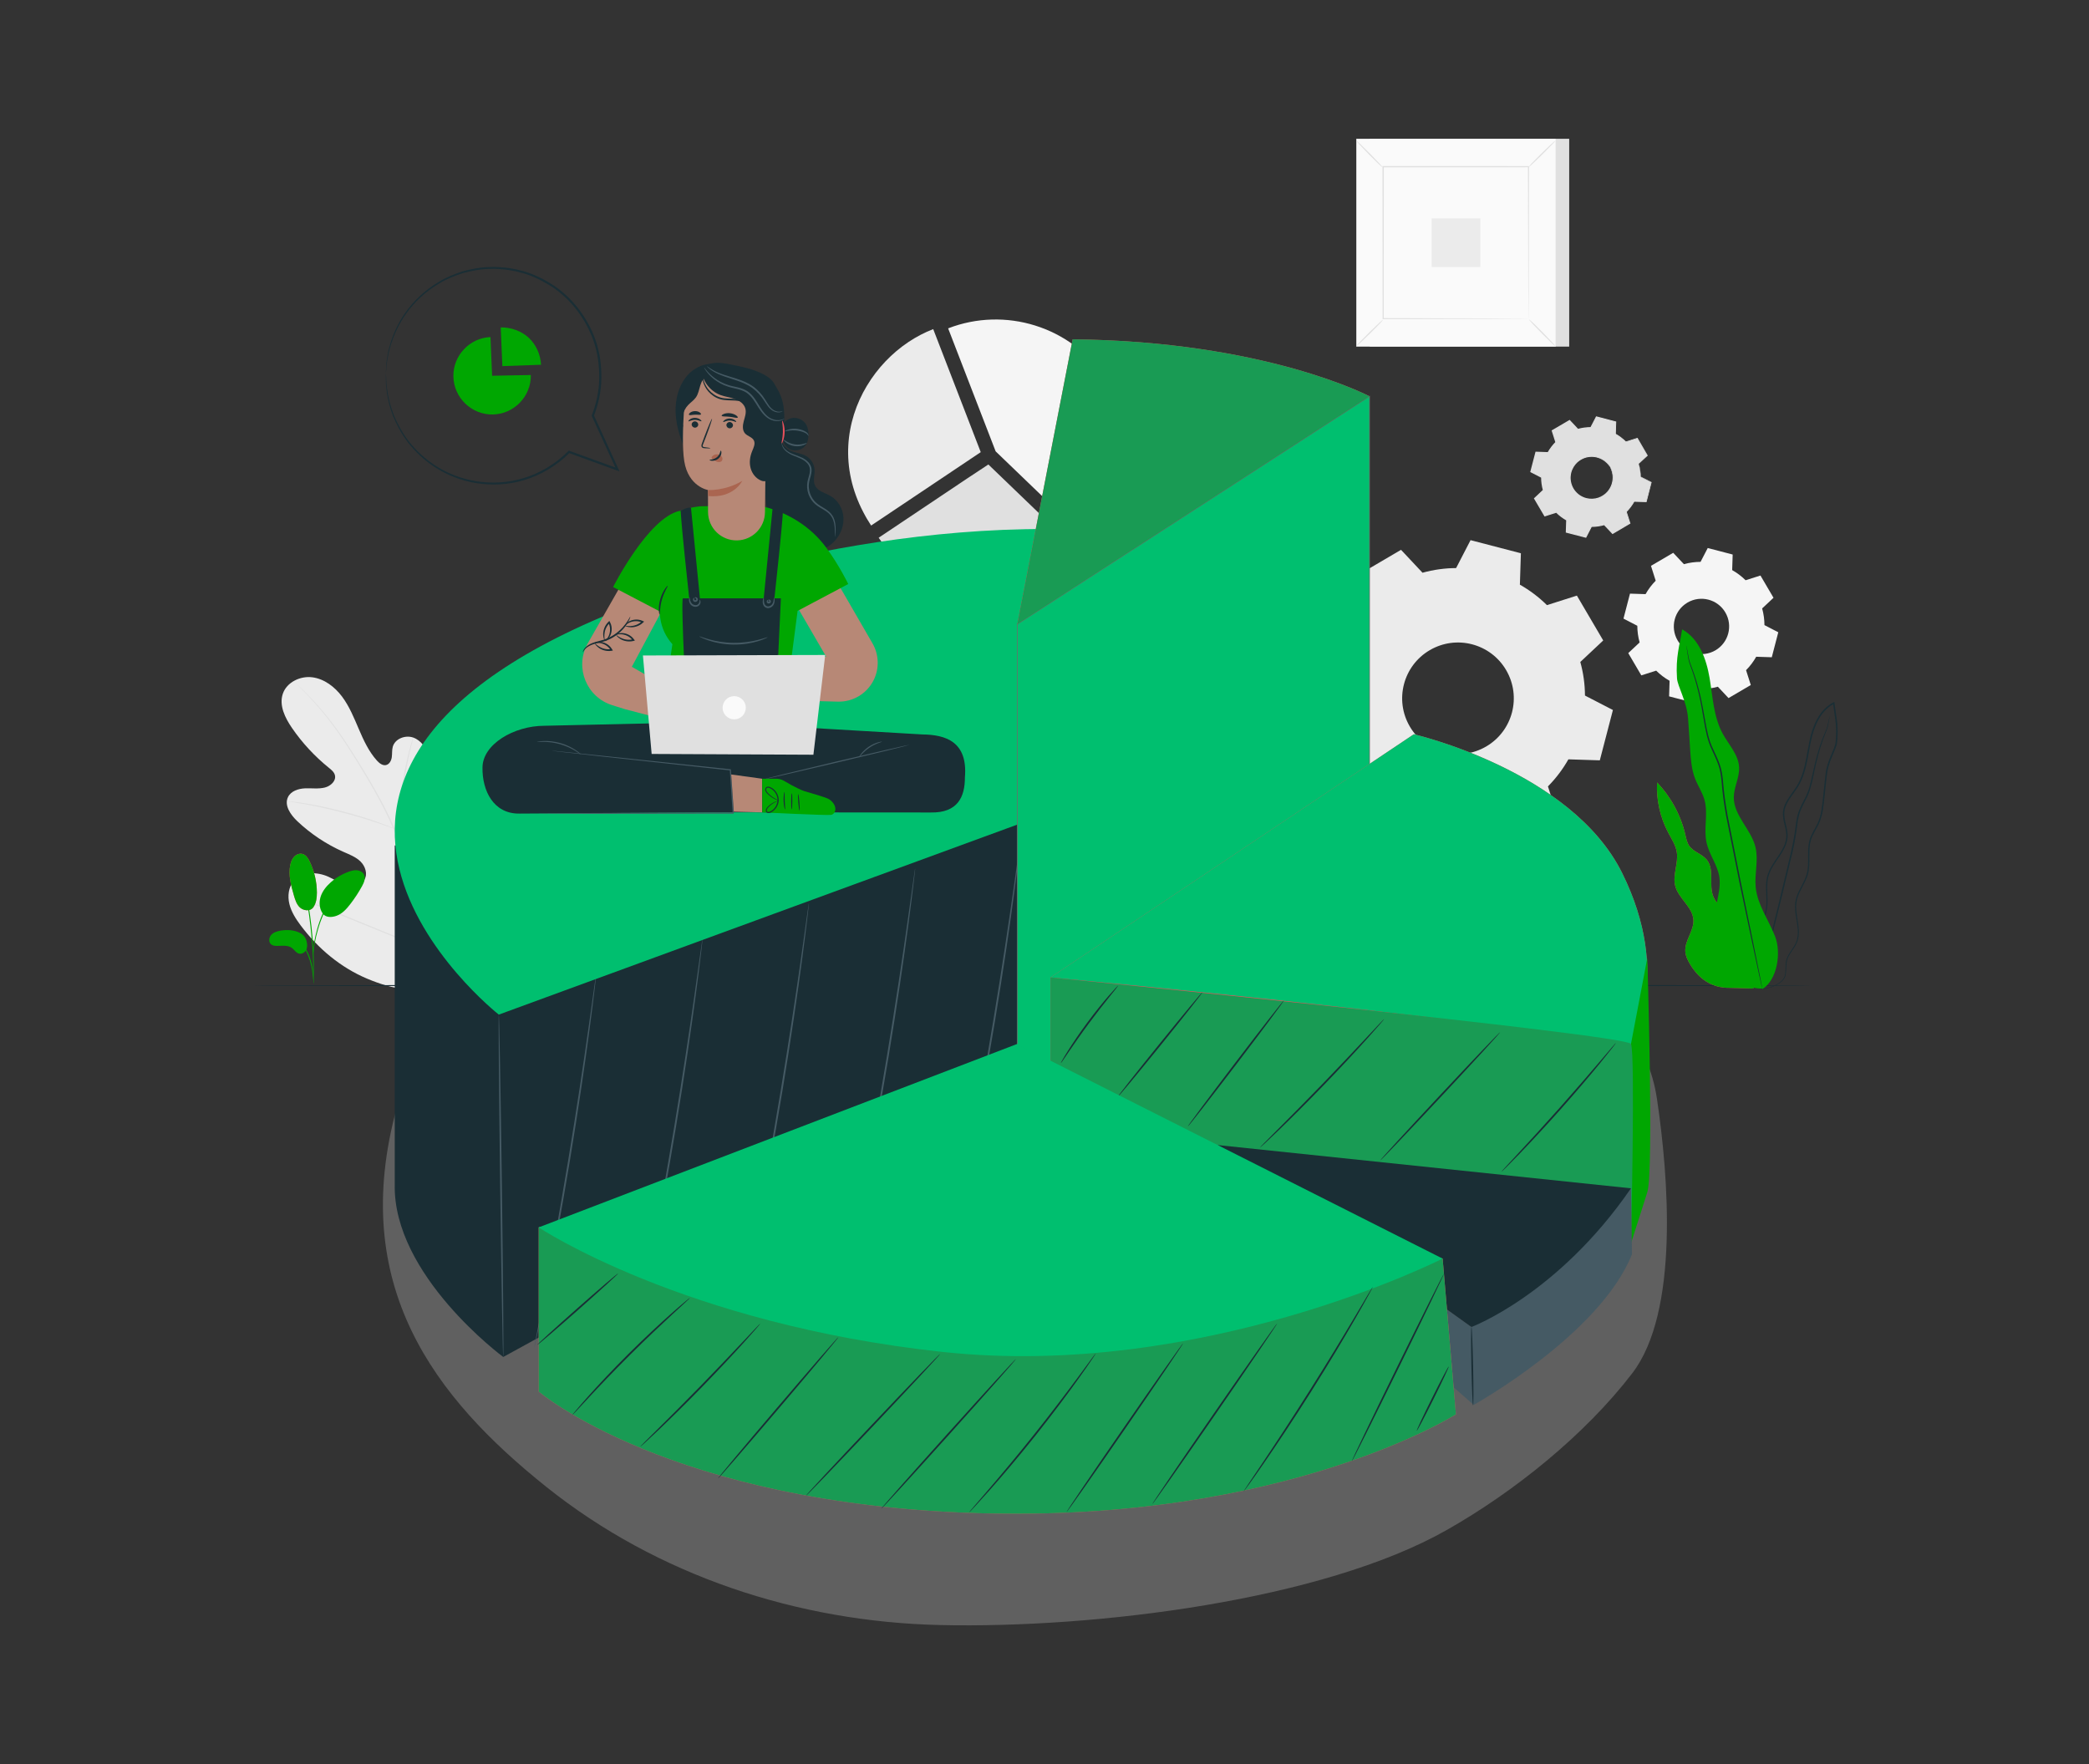 <?xml version="1.0" encoding="UTF-8"?>
<svg id="Layer_1" data-name="Layer 1" xmlns="http://www.w3.org/2000/svg" viewBox="0 0 752 635">
  <rect x="0" y="0" width="752" height="635" fill="#333333" stroke="none"/>
  <defs>
    <style>
      .cls-1 {
        fill: #e8505b;
      }

      .cls-2, .cls-3 {
        fill: #00bf6f;
      }

      .cls-4 {
        fill: #fafafa;
      }

      .cls-5 {
        fill: #aa6550;
      }

      .cls-6 {
        fill: #606060;
      }

      .cls-7 {
        fill: #e0e0e0;
      }

      .cls-8 {
        fill: #455a64;
      }

      .cls-9 {
        fill: #b78876;
      }

      .cls-10 {
        fill: #1a2e35;
      }

      .cls-11 {
        fill: #00a701;
      }

      .cls-12 {
        fill: #199b54;
      }

      .cls-13, .cls-14 {
        fill: #ebebeb;
      }

      .cls-13, .cls-15 {
        fill-rule: evenodd;
      }

      .cls-3 {
        stroke: #66706a;
        stroke-miterlimit: 10;
        stroke-width: .25px;
      }

      .cls-15, .cls-16 {
        fill: #f5f5f5;
      }
    </style>
  </defs>
  <g>
    <g>
      <path class="cls-7" d="M348.25,172.18l-31.95,21.39c6.29,9.41,16.39,16.58,27.79,19.66,13.44,3.62,28.68,1.56,41.65-9.18,1.42-1.17,2.81-2.44,4.17-3.83.03-.03.07-.06.1-.1h0s-34.22-32.92-34.22-32.92l-7.54,4.98Z"/>
      <path class="cls-14" d="M312.07,138.86c-7.72,12.85-9.73,29.46-1.24,45.62.23.43.46.86.7,1.3.15.27.3.55.46.82.46.79.95,1.58,1.47,2.37.02.04.04.07.07.11,0,0,0,0,0,0,.02.03.04.07.06.1h0s0,0,0,0l31.95-21.39,7.51-5.03-17.09-44.24-.02-.05h0c-3.1,1.2-6.08,2.76-8.89,4.63-5.99,4-11.17,9.42-14.97,15.76Z"/>
    </g>
    <path class="cls-16" d="M358.43,162.49l34.22,32.92c15.08-15.65,17.88-40.18,5.41-59.08-12.54-18.99-36.37-26.03-56.75-18.13l17.09,44.24"/>
  </g>
  <g>
    <path class="cls-14" d="M160.49,354.98c16.53-9.79,21.5-29.73,22.14-47.91.11-3.04.66-6.21-.61-8.96-1.28-2.76-4.55-4.81-7.39-3.72-2.35.9-3.53,3.45-4.95,5.53-1.9,2.76-4.59,4.97-7.67,6.29-2.02.87-4.48,1.31-6.34.13-2.55-1.62-2.61-5.25-2.38-8.27.43-5.61.85-11.22,1.28-16.83.23-3.01.45-6.09-.3-9.01-.75-2.92-2.66-5.72-5.51-6.73-2.85-1-6.55.4-7.37,3.31-.34,1.21-.18,2.5-.35,3.74-.17,1.24-.86,2.59-2.09,2.85-1.24.27-2.4-.67-3.26-1.61-2.94-3.26-4.8-7.32-6.53-11.36-1.73-4.03-3.39-8.15-6.02-11.67-2.63-3.51-6.4-6.41-10.75-6.96-4.35-.55-9.2,1.8-10.59,5.96-1.4,4.17.81,8.65,3.3,12.28,3.7,5.38,8.18,10.22,13.26,14.32.92.74,1.91,1.54,2.2,2.68.52,2.05-1.54,3.92-3.6,4.44-2.33.59-4.78.19-7.18.3-2.4.11-5.05.97-6.1,3.13-1.46,2.99.92,6.4,3.34,8.69,4.85,4.59,10.49,8.33,16.59,11.03,2.19.97,4.5,1.84,6.2,3.52,1.7,1.68,2.61,4.46,1.37,6.51-1.24,2.05-4.1,2.53-6.42,1.94-2.32-.59-4.34-2-6.52-2.99-4.09-1.85-9.52-1.94-12.46,1.45-1.93,2.23-2.31,5.49-1.61,8.36.7,2.86,2.34,5.4,4.11,7.76,6.18,8.25,14.35,15.1,23.85,19.1,9.5,4,18.45,5.52,28.36,2.7"/>
    <path class="cls-7" d="M156.48,343.29c-2.07-9.34-5.2-19.39-8.84-29.8-.92-2.6-1.83-5.16-2.72-7.69-.9-2.52-1.79-5.03-2.82-7.42-2.03-4.8-4.35-9.26-6.69-13.43-2.34-4.17-4.71-8.04-6.95-11.65-2.25-3.6-4.41-6.92-6.52-9.86-4.19-5.9-8.12-10.26-10.95-13.15-1.41-1.45-2.54-2.54-3.32-3.27-.38-.35-.67-.62-.89-.82-.2-.18-.31-.27-.31-.27,0,0,.09.11.28.3.21.21.49.49.86.86.75.75,1.86,1.86,3.25,3.32,2.78,2.92,6.67,7.3,10.81,13.21,2.08,2.95,4.22,6.27,6.46,9.88,2.23,3.61,4.58,7.49,6.91,11.66,2.32,4.16,4.63,8.62,6.64,13.39,1.02,2.38,1.9,4.87,2.8,7.4.9,2.53,1.8,5.1,2.72,7.69,3.64,10.4,6.77,20.43,8.86,29.74"/>
    <path class="cls-7" d="M141.99,298.32s.16-.45.37-1.27c.21-.82.48-2.02.8-3.51.63-2.97,1.37-7.1,2.17-11.66.8-4.56,1.61-8.67,2.3-11.62.34-1.48.63-2.67.85-3.49.21-.82.31-1.28.28-1.29-.03,0-.19.43-.45,1.24-.27.81-.61,1.99-.99,3.46-.78,2.94-1.63,7.05-2.44,11.62-.79,4.52-1.5,8.61-2.03,11.68-.26,1.43-.48,2.62-.65,3.53-.15.83-.22,1.3-.19,1.31Z"/>
    <path class="cls-7" d="M103.25,288.39s.14.05.4.09c.32.05.7.11,1.16.18,1,.15,2.45.37,4.24.69,3.57.62,8.47,1.66,13.82,3.04,5.35,1.39,10.14,2.86,13.57,4.03,1.72.57,3.1,1.07,4.05,1.41.44.15.8.28,1.1.39.25.08.39.12.4.11,0-.01-.12-.08-.36-.19-.29-.13-.65-.28-1.07-.47-.94-.39-2.3-.94-4.01-1.55-3.41-1.25-8.2-2.77-13.57-4.16-5.37-1.39-10.29-2.37-13.89-2.91-1.79-.28-3.25-.45-4.27-.55-.46-.04-.85-.07-1.17-.09-.27-.02-.41-.02-.41,0Z"/>
    <path class="cls-7" d="M156.1,342.53s.11-.15.29-.46c.2-.35.45-.8.76-1.36.66-1.18,1.56-2.92,2.66-5.07,2.19-4.31,5.04-10.35,8.09-17.07,3.06-6.71,5.85-12.77,7.97-17.11,1.05-2.13,1.9-3.87,2.53-5.13.28-.57.51-1.03.68-1.4.15-.32.23-.5.21-.5-.01,0-.11.15-.29.46-.2.35-.45.8-.76,1.36-.66,1.18-1.56,2.92-2.66,5.07-2.19,4.31-5.04,10.35-8.09,17.07-3.06,6.71-5.85,12.77-7.97,17.11-1.05,2.13-1.9,3.87-2.53,5.13-.28.57-.51,1.03-.68,1.4-.15.32-.23.49-.21.5Z"/>
    <path class="cls-7" d="M105.1,322.36s.17.1.51.24c.38.15.88.35,1.48.6,1.34.53,3.2,1.26,5.47,2.15,4.61,1.82,10.95,4.42,17.95,7.31,7,2.89,13.37,5.44,18.01,7.19,2.32.88,4.21,1.57,5.52,2.02.62.21,1.12.38,1.51.52.35.11.53.16.54.15,0-.01-.17-.1-.51-.24-.38-.15-.87-.35-1.48-.59-1.34-.53-3.2-1.26-5.47-2.15-4.61-1.82-10.95-4.42-17.96-7.31-7-2.89-13.36-5.44-18.01-7.19-2.32-.88-4.21-1.57-5.52-2.02-.62-.21-1.12-.38-1.51-.52-.35-.11-.53-.16-.54-.15Z"/>
  </g>
  <path class="cls-6" d="M142.96,398.28c-17.85,64.47,13.65,104.94,53.69,136.94,40.04,32,90.57,48.6,141.82,49.75,56.04,1.26,137.74-8.92,182.33-34.21,24.33-13.8,49.74-34.22,66.77-56.41,17.04-22.19,13.01-71.23,8.89-98.9-5.95-39.93-53.2-65.15-91.72-77.25-38.52-12.1-80.11-8.6-120.01-2.45"/>
  <g>
    <path class="cls-15" d="M634.34,219.02c.55,1.98.82,3.99.83,6l4.98,2.58-2.34,8.99-5.61-.18c-.98,1.75-2.2,3.37-3.65,4.83l1.7,5.35-8.01,4.7-3.84-4.09c-1.98.55-3.99.82-6,.83l-2.58,4.98-8.98-2.34.18-5.61c-1.74-.98-3.37-2.2-4.83-3.65l-5.35,1.7-4.7-8.01,4.09-3.84c-.55-1.98-.82-3.99-.83-6l-4.98-2.58,2.34-8.99,5.61.18c.98-1.74,2.2-3.37,3.65-4.83l-1.7-5.35,8.01-4.7,3.84,4.09c1.98-.55,3.99-.82,6-.83l2.58-4.98,8.98,2.34-.18,5.61c1.74.98,3.37,2.2,4.83,3.65l5.35-1.7,4.7,8.01-4.09,3.84h0ZM621.09,220.46c-2.78-4.74-8.89-6.33-13.63-3.55-4.74,2.79-6.33,8.89-3.55,13.63,2.78,4.74,8.89,6.33,13.63,3.55,4.74-2.79,6.33-8.89,3.55-13.63Z"/>
    <path class="cls-13" d="M568.88,238.29c1.11,3.99,1.66,8.05,1.68,12.09l10.06,5.2-4.72,18.12-11.31-.36c-1.99,3.52-4.45,6.8-7.36,9.74l3.43,10.78-16.15,9.48-7.74-8.25c-3.99,1.11-8.05,1.66-12.09,1.68l-5.2,10.05-18.12-4.72.36-11.31c-3.52-1.99-6.8-4.45-9.74-7.36l-10.78,3.43-9.48-16.15,8.25-7.74c-1.11-3.99-1.66-8.05-1.68-12.09l-10.06-5.2,4.72-18.12,11.31.36c1.99-3.52,4.45-6.8,7.36-9.74l-3.43-10.78,16.15-9.48,7.74,8.25c3.99-1.11,8.05-1.66,12.09-1.68l5.2-10.05,18.12,4.72-.36,11.31c3.52,1.99,6.8,4.45,9.74,7.36l10.78-3.43,9.48,16.15-8.25,7.74h0ZM542.17,241.2c-5.62-9.57-17.93-12.77-27.5-7.15-9.57,5.62-12.77,17.93-7.15,27.5,5.62,9.57,17.93,12.77,27.5,7.15,9.57-5.62,12.77-17.93,7.15-27.5Z"/>
    <g>
      <path class="cls-7" d="M589.91,166.98c.43,1.54.64,3.1.65,4.66l3.87,2-1.82,6.98-4.36-.14c-.77,1.36-1.71,2.62-2.84,3.75l1.32,4.15-6.22,3.65-2.98-3.18c-1.54.43-3.1.64-4.66.65l-2,3.87-6.98-1.82.14-4.36c-1.36-.77-2.62-1.71-3.75-2.84l-4.16,1.32-3.65-6.22,3.18-2.98c-.43-1.54-.64-3.1-.65-4.66l-3.87-2,1.82-6.98,4.36.14c.77-1.36,1.71-2.62,2.84-3.75l-1.32-4.16,6.22-3.65,2.98,3.18c1.54-.43,3.1-.64,4.66-.65l2-3.87,6.98,1.82-.14,4.36c1.36.77,2.62,1.71,3.75,2.84l4.16-1.32,3.65,6.22-3.18,2.98h0ZM579.61,168.11c-2.16-3.69-6.91-4.92-10.6-2.76-3.69,2.16-4.92,6.91-2.76,10.6,2.16,3.69,6.91,4.92,10.6,2.76,3.69-2.16,4.92-6.91,2.76-10.6Z"/>
      <path class="cls-7" d="M579.61,168.11s.44.54.83,1.73c.38,1.16.63,3.08-.21,5.19-.42,1.04-1.09,2.11-2.1,2.98-1,.86-2.28,1.57-3.76,1.83-.73.15-1.51.18-2.28.09-.78-.07-1.56-.27-2.31-.6-1.51-.62-2.83-1.79-3.72-3.27-.86-1.5-1.23-3.23-1.04-4.84.08-.81.29-1.59.6-2.31.31-.72.71-1.38,1.19-1.95.95-1.16,2.2-1.93,3.43-2.39,1.25-.45,2.51-.52,3.62-.38,2.25.3,3.8,1.45,4.63,2.35.84.92,1.1,1.57,1.1,1.57-.05.03-.36-.59-1.23-1.45-.85-.84-2.38-1.91-4.54-2.16-1.07-.11-2.28-.03-3.46.41-1.17.45-2.36,1.19-3.24,2.3-.46.54-.83,1.17-1.12,1.85-.3.68-.49,1.42-.56,2.19-.17,1.53.18,3.16.99,4.57.84,1.4,2.09,2.5,3.51,3.09.7.31,1.44.5,2.18.58.73.08,1.47.06,2.16-.08,1.4-.23,2.63-.9,3.59-1.71.97-.82,1.63-1.83,2.05-2.82.84-2.01.65-3.87.33-5.02-.33-1.17-.71-1.75-.67-1.78Z"/>
      <path class="cls-7" d="M589.91,166.98s.06-.07.19-.2c.14-.14.34-.33.59-.58.55-.52,1.33-1.28,2.35-2.26v.09c-.96-1.59-2.2-3.68-3.7-6.2l.13.05c-1.26.41-2.65.86-4.15,1.34l-.07.02-.06-.06c-1.05-1.03-2.29-1.99-3.73-2.8l-.08-.04v-.09c.04-1.36.08-2.83.13-4.36l.12.16c-2.2-.57-4.54-1.17-6.99-1.8l.2-.09c-.62,1.2-1.3,2.52-2,3.88l-.05.1h-.11c-1.45,0-3.04.21-4.61.65l-.11.03-.08-.08c-.93-.98-1.95-2.07-2.99-3.17l.24.04c-1.95,1.15-4.06,2.39-6.22,3.66l.09-.24c.41,1.29.87,2.71,1.33,4.15l.04.12-.09.09c-1.03,1.04-2.01,2.3-2.8,3.71l-.06.11h-.13c-1.37-.05-2.86-.09-4.36-.14l.22-.16c-.57,2.21-1.19,4.58-1.81,6.98l-.11-.25c1.22.63,2.54,1.32,3.88,2l.12.06v.13c0,1.48.21,3.06.64,4.6h0s.04.13.04.13l-.1.09c-1.07,1-2.13,2-3.18,2.98l.04-.27c1.23,2.1,2.45,4.18,3.65,6.22l-.26-.1c1.4-.44,2.78-.88,4.16-1.32l.13-.04.09.09c1.12,1.11,2.37,2.05,3.71,2.8l.11.06v.13c-.05,1.47-.1,2.93-.15,4.36l-.16-.21c2.38.62,4.71,1.23,6.98,1.82l-.23.1c.68-1.31,1.35-2.6,2.01-3.87l.06-.11h.12c1.59,0,3.14-.23,4.61-.63l.11-.03.08.08c1.02,1.09,2.01,2.15,2.98,3.18l-.23-.03c2.19-1.28,4.26-2.49,6.23-3.64l-.08.2c-.46-1.46-.89-2.83-1.31-4.16l-.03-.09.07-.07c1.17-1.18,2.09-2.44,2.82-3.71l.04-.08h.09c1.58.06,3.01.11,4.36.16l-.13.1c.72-2.7,1.33-5,1.85-6.98l.05.11c-1.54-.81-2.81-1.47-3.86-2.03l-.04-.02v-.04c0-1.59-.19-2.75-.34-3.52-.08-.37-.14-.65-.18-.86-.05-.2-.06-.29-.06-.28,0,0,.04.1.09.28.05.19.13.47.22.85.17.76.38,1.94.41,3.53l-.04-.06c1.06.54,2.33,1.19,3.89,1.98l.07.04-.02.08c-.5,1.98-1.09,4.28-1.79,6.99l-.03.1h-.11c-1.35-.04-2.78-.08-4.36-.13l.13-.07c-.73,1.3-1.66,2.59-2.85,3.79l.04-.16c.42,1.32.86,2.69,1.33,4.15l.04.13-.12.07c-1.97,1.16-4.03,2.38-6.22,3.67l-.13.07-.1-.11c-.97-1.03-1.96-2.09-2.99-3.17l.19.05c-1.5.42-3.09.65-4.71.66l.18-.11c-.65,1.27-1.32,2.56-2,3.88l-.07.14-.16-.04c-2.27-.59-4.6-1.19-6.99-1.81l-.16-.04v-.17c.05-1.43.09-2.89.14-4.36l.11.19c-1.37-.77-2.66-1.73-3.8-2.87l.22.05c-1.37.44-2.76.88-4.15,1.32l-.17.05-.09-.15c-1.2-2.04-2.42-4.12-3.66-6.22l-.09-.15.13-.12c1.05-.99,2.11-1.98,3.18-2.98l-.06.22h0c-.44-1.58-.65-3.21-.65-4.72l.12.2c-1.33-.69-2.65-1.37-3.87-2l-.16-.08.04-.17c.63-2.4,1.24-4.77,1.82-6.98l.04-.17h.17c1.5.05,2.99.1,4.36.15l-.19.11c.81-1.44,1.82-2.74,2.87-3.8l-.05.21c-.46-1.44-.91-2.86-1.32-4.16l-.05-.16.14-.08c2.16-1.27,4.27-2.5,6.23-3.65l.14-.08.11.12c1.04,1.11,2.06,2.2,2.98,3.18l-.19-.05c1.6-.45,3.23-.64,4.71-.65l-.16.1c.7-1.35,1.39-2.67,2.01-3.87l.06-.12.13.04c2.45.64,4.78,1.26,6.98,1.83l.12.03v.13c-.06,1.53-.11,3-.15,4.36l-.07-.13c1.46.83,2.72,1.82,3.77,2.87l-.13-.03c1.5-.47,2.9-.91,4.16-1.31l.09-.03.04.08c1.47,2.54,2.69,4.65,3.62,6.24l.03.05-.04.04c-1.03.95-1.83,1.68-2.38,2.19-.26.24-.47.42-.62.56-.14.13-.22.19-.22.19Z"/>
    </g>
  </g>
  <g>
    <rect class="cls-7" x="493.11" y="49.96" width="71.77" height="74.81"/>
    <g>
      <rect class="cls-4" x="488.25" y="49.96" width="71.77" height="74.81"/>
      <path class="cls-7" d="M560.04,124.79h-71.81V49.94h71.81v74.86ZM488.27,124.75h71.72V49.98h-71.72v74.77Z"/>
    </g>
    <rect class="cls-4" x="497.9" y="60.01" width="52.47" height="54.7"/>
    <path class="cls-7" d="M497.9,115.08s-.46.62-1.29,1.51c-.84.88-2.02,2.08-3.34,3.38-1.32,1.3-2.53,2.46-3.43,3.28-.89.82-1.47,1.31-1.52,1.26s.45-.61,1.29-1.5c.84-.88,2.02-2.08,3.34-3.39,1.32-1.3,2.54-2.46,3.43-3.29.89-.82,1.47-1.31,1.51-1.26Z"/>
    <path class="cls-7" d="M550.37,114.94s.62.46,1.51,1.29c.88.84,2.08,2.02,3.38,3.34,1.3,1.32,2.46,2.53,3.28,3.43.82.89,1.31,1.47,1.26,1.52s-.61-.45-1.5-1.29c-.88-.84-2.08-2.02-3.39-3.34-1.3-1.32-2.46-2.54-3.29-3.43-.82-.89-1.31-1.47-1.26-1.51Z"/>
    <path class="cls-7" d="M550.23,60.16s.46-.62,1.29-1.51c.84-.88,2.02-2.08,3.34-3.38,1.32-1.3,2.53-2.46,3.43-3.28.89-.82,1.47-1.31,1.52-1.26.05.05-.45.61-1.29,1.5-.84.88-2.02,2.08-3.34,3.39-1.32,1.3-2.54,2.46-3.43,3.29-.89.82-1.47,1.31-1.51,1.26Z"/>
    <path class="cls-7" d="M497.75,60.29s-.62-.46-1.51-1.29c-.88-.84-2.08-2.02-3.38-3.34-1.3-1.32-2.46-2.53-3.28-3.43-.82-.89-1.31-1.47-1.26-1.52.05-.05.61.45,1.5,1.29.88.84,2.08,2.02,3.39,3.34,1.3,1.32,2.46,2.54,3.29,3.43.82.89,1.31,1.47,1.26,1.51Z"/>
    <path class="cls-7" d="M550.23,114.71s0-.09-.01-.27c0-.19,0-.44-.01-.76,0-.69-.01-1.67-.02-2.95-.01-2.59-.03-6.36-.05-11.15-.02-9.58-.06-23.23-.1-39.57l.2.2c-15.28,0-33.21.02-52.32.03h0l.23-.23c-.01,20.08-.02,38.86-.03,54.7l-.2-.2c15.68.04,28.74.08,37.89.1,4.57.02,8.17.04,10.64.05,1.22,0,2.16.02,2.82.02.31,0,.55,0,.73.01.16,0,.25,0,.25.01,0,0-.07,0-.23.01-.17,0-.41,0-.71.01-.65,0-1.57.01-2.78.02-2.46.01-6.04.03-10.6.05-9.18.02-22.28.06-38.02.1h-.2s0-.2,0-.2c0-15.84-.02-34.62-.03-54.7v-.23s.23,0,.23,0h0c19.11.01,37.05.02,52.32.03h.2s0,.2,0,.2c-.04,16.39-.08,30.09-.1,39.7-.02,4.77-.04,8.52-.05,11.1-.01,1.26-.02,2.24-.02,2.91,0,.32,0,.56-.01.74,0,.16,0,.25-.01.24Z"/>
    <rect class="cls-14" x="515.38" y="78.61" width="17.51" height="17.51"/>
  </g>
  <path class="cls-10" d="M652.81,354.78c0,.17-125.89.31-281.14.31s-281.17-.14-281.17-.31,125.86-.31,281.17-.31,281.14.14,281.14.31Z"/>
  <g>
    <g>
      <g>
        <path class="cls-10" d="M181.16,488.47s-39.84-29.41-39.06-62.23v-121.88s224.1-7.52,224.1-7.52l2.28,89.01-187.32,102.62Z"/>
        <path class="cls-8" d="M181.16,488.47c-.17,0-.67-27.59-1.11-61.61-.44-34.04-.66-61.63-.49-61.63.17,0,.67,27.58,1.11,61.62.44,34.03.66,61.62.49,61.62Z"/>
        <path class="cls-8" d="M192.33,485.04s0-.12.04-.35c.05-.26.1-.6.18-1.02.18-.94.42-2.24.74-3.91.66-3.44,1.6-8.33,2.75-14.36,2.31-12.13,5.38-28.91,8.46-47.49,3.08-18.59,5.59-35.46,7.32-47.69.85-6.08,1.54-11.02,2.03-14.48.24-1.68.43-2.99.56-3.94.07-.42.12-.76.16-1.02.04-.23.07-.35.08-.35.01,0,0,.12-.01.35-.03.27-.06.61-.1,1.03-.11.95-.26,2.27-.45,3.95-.4,3.43-1.02,8.39-1.83,14.51-1.62,12.24-4.06,29.13-7.14,47.73-3.08,18.59-6.22,35.36-8.64,47.47-1.21,6.06-2.22,10.95-2.95,14.33-.36,1.65-.65,2.95-.85,3.89-.1.41-.18.75-.24,1.01-.06.23-.09.34-.1.34Z"/>
        <path class="cls-8" d="M230.59,472.45s0-.12.04-.35c.05-.26.1-.6.18-1.02.18-.94.42-2.24.74-3.91.66-3.44,1.6-8.33,2.75-14.36,2.31-12.13,5.38-28.91,8.46-47.49,3.08-18.59,5.59-35.46,7.32-47.69.85-6.08,1.54-11.02,2.03-14.48.24-1.68.43-2.99.56-3.94.07-.42.12-.76.16-1.02.04-.23.07-.35.08-.35s0,.12-.01.35c-.03.27-.06.61-.1,1.03-.11.95-.26,2.27-.45,3.95-.4,3.43-1.02,8.39-1.83,14.51-1.62,12.24-4.06,29.13-7.14,47.73-3.08,18.59-6.22,35.36-8.64,47.47-1.21,6.06-2.22,10.95-2.95,14.33-.36,1.65-.65,2.95-.85,3.89-.1.41-.18.75-.24,1.01-.06.23-.09.34-.1.34Z"/>
        <path class="cls-8" d="M268.85,459.86s0-.12.04-.35c.05-.26.1-.6.18-1.02.18-.94.42-2.24.74-3.91.66-3.44,1.6-8.33,2.75-14.36,2.31-12.13,5.38-28.91,8.46-47.49,3.08-18.59,5.59-35.46,7.32-47.69.85-6.08,1.54-11.02,2.03-14.48.24-1.68.43-2.99.56-3.94.07-.42.12-.76.16-1.02.04-.23.07-.35.08-.35.01,0,0,.12-.01.35-.03.27-.06.61-.1,1.03-.11.95-.26,2.27-.45,3.95-.4,3.43-1.02,8.39-1.83,14.51-1.62,12.24-4.06,29.13-7.14,47.73-3.08,18.59-6.22,35.36-8.64,47.47-1.21,6.06-2.22,10.95-2.95,14.33-.36,1.65-.65,2.95-.85,3.89-.1.41-.18.75-.24,1.01-.06.23-.09.34-.1.34Z"/>
        <path class="cls-8" d="M307.11,447.27s0-.12.04-.35c.05-.26.1-.6.18-1.02.18-.94.42-2.24.74-3.91.66-3.44,1.6-8.33,2.75-14.36,2.31-12.13,5.38-28.91,8.46-47.49,3.08-18.59,5.59-35.46,7.32-47.69.85-6.08,1.54-11.02,2.03-14.48.24-1.68.43-2.99.56-3.94.07-.42.12-.76.16-1.02.04-.23.07-.35.08-.35.01,0,0,.12-.01.35-.03.27-.06.61-.1,1.03-.11.95-.26,2.27-.45,3.95-.4,3.43-1.02,8.39-1.83,14.51-1.62,12.24-4.06,29.13-7.14,47.73-3.08,18.59-6.22,35.36-8.64,47.47-1.21,6.06-2.22,10.95-2.95,14.33-.36,1.65-.65,2.95-.85,3.89-.1.41-.18.75-.24,1.01-.06.23-.09.34-.1.34Z"/>
        <path class="cls-8" d="M345.37,434.68s0-.12.04-.35c.05-.26.1-.6.18-1.02.18-.94.42-2.24.74-3.91.66-3.44,1.6-8.33,2.75-14.36,2.31-12.13,5.38-28.91,8.46-47.49,3.08-18.59,5.59-35.46,7.32-47.69.85-6.08,1.54-11.02,2.03-14.48.24-1.68.43-2.99.56-3.94.07-.42.12-.76.16-1.02.04-.23.07-.35.08-.35s0,.12-.01.35c-.03.27-.06.61-.1,1.03-.11.95-.26,2.27-.45,3.95-.4,3.43-1.02,8.39-1.83,14.51-1.62,12.24-4.06,29.13-7.14,47.73-3.08,18.59-6.22,35.36-8.64,47.47-1.21,6.06-2.22,10.95-2.95,14.33-.36,1.65-.65,2.95-.85,3.89-.1.41-.18.75-.24,1.01-.06.23-.09.34-.1.34Z"/>
      </g>
      <path class="cls-2" d="M179.56,365.23s-114.05-89.59,55.83-150.45c0,0,86.14-32.14,174.67-22.57l-43.87,104.63-186.63,68.39Z"/>
    </g>
    <g>
      <g>
        <path class="cls-1" d="M386.13,122.14l-19.94,102.58,126.81-82.06s-37.49-19.83-106.87-20.52Z"/>
        <polygon class="cls-3" points="366.19 414.7 366.19 224.72 493.01 142.65 493.01 322.03 366.19 414.7"/>
      </g>
      <path class="cls-12" d="M386.13,122.14l-19.94,102.58,126.81-82.06s-37.49-19.83-106.87-20.52Z"/>
    </g>
    <g>
      <g>
        <path class="cls-1" d="M378.16,416.13v-64.28s207.37,20.52,208.96,23.94c1.6,3.42,0,71.81,0,71.81l-208.96-31.46Z"/>
        <path class="cls-1" d="M378.16,351.85l130.8-87.54s56.63,12.99,74.97,49.92c18.34,36.93,3.19,61.55,3.19,61.55l-208.96-23.94Z"/>
        <path class="cls-2" d="M378.16,351.85l130.8-87.54s56.63,12.99,74.97,49.92c18.34,36.93,3.19,61.55,3.19,61.55-61.41-8.99-132.59-16.78-208.96-23.94Z"/>
        <path class="cls-11" d="M593,344.86s2.39,76.89,0,84.3c-2.39,7.41-5.88,18.44-5.88,18.44v-71.81l5.88-30.93Z"/>
        <path class="cls-12" d="M378.16,416.13v-64.28s207.37,20.52,208.96,23.94c1.6,3.42,0,71.81,0,71.81l-208.96-31.46Z"/>
        <path class="cls-10" d="M540.06,371.52c.12.12-9.45,10.56-21.38,23.32-11.94,12.76-21.71,23.01-21.83,22.9-.12-.12,9.45-10.56,21.38-23.32,11.93-12.76,21.71-23.01,21.83-22.89Z"/>
        <path class="cls-10" d="M581.75,375.36s-.1.2-.35.53c-.29.38-.66.86-1.1,1.44-.97,1.24-2.39,3.02-4.17,5.2-3.56,4.36-8.58,10.3-14.28,16.72-5.71,6.42-11.02,12.1-14.93,16.15-1.95,2.02-3.55,3.65-4.67,4.75-.52.51-.95.93-1.3,1.26-.3.28-.47.43-.48.41-.02-.01.12-.19.39-.5.33-.36.73-.8,1.22-1.34,1.13-1.22,2.66-2.87,4.53-4.89,3.83-4.12,9.08-9.85,14.79-16.26,5.7-6.42,10.76-12.31,14.41-16.59,1.78-2.09,3.24-3.81,4.32-5.07.48-.55.87-1,1.19-1.37.28-.31.43-.46.45-.45Z"/>
        <path class="cls-10" d="M498.3,366.77s-.12.2-.39.53c-.32.38-.72.85-1.21,1.43-1.06,1.24-2.63,3.01-4.58,5.18-3.9,4.34-9.37,10.26-15.56,16.66-6.19,6.4-11.91,12.08-16.11,16.13-2.1,2.02-3.81,3.65-5.01,4.75-.56.51-1.02.93-1.39,1.26-.32.28-.5.43-.51.41-.01-.02.13-.19.43-.5.35-.36.78-.8,1.31-1.35,1.21-1.22,2.86-2.87,4.87-4.89,4.12-4.13,9.79-9.85,15.98-16.24,6.18-6.4,11.7-12.27,15.68-16.53,1.95-2.08,3.55-3.79,4.72-5.04.53-.55.96-1,1.3-1.36.3-.31.47-.46.48-.44Z"/>
        <path class="cls-10" d="M462.16,360.16c.14.1-7.49,10.34-17.03,22.85-9.55,12.52-17.39,22.58-17.53,22.48-.14-.1,7.49-10.33,17.03-22.86,9.54-12.52,17.39-22.58,17.53-22.48Z"/>
        <path class="cls-10" d="M432.84,357.19c.13.11-6.54,8.58-14.91,18.92-8.37,10.34-15.26,18.63-15.4,18.53-.13-.11,6.54-8.58,14.91-18.92,8.37-10.34,15.26-18.63,15.39-18.53Z"/>
      </g>
      <path class="cls-10" d="M402.53,354.78s-.26.42-.8,1.11c-.63.79-1.41,1.76-2.33,2.9-1.97,2.45-4.66,5.86-7.51,9.71-2.85,3.85-5.32,7.42-7.09,10.02-.83,1.21-1.53,2.24-2.1,3.08-.5.72-.79,1.11-.83,1.09-.04-.02.19-.46.63-1.22.44-.77,1.09-1.86,1.93-3.19,1.68-2.67,4.1-6.28,6.96-10.15,2.86-3.86,5.61-7.24,7.67-9.62,1.03-1.19,1.88-2.14,2.49-2.78.6-.64.95-.98.98-.95Z"/>
    </g>
    <g>
      <g>
        <path class="cls-8" d="M530.49,505.72s45.39-25.2,56.99-54.22l-.36-23.74-57.42,49.92-8.81-6.31,2.39,28.01,7.21,6.34Z"/>
        <path class="cls-10" d="M529.69,477.68s31.11-11.63,57.42-49.92l-148.79-15.57,91.36,65.49Z"/>
      </g>
      <path class="cls-10" d="M529.69,477.68c.17,0,.44,6.32.6,14.12.16,7.8.16,14.13-.01,14.13-.17,0-.44-6.32-.6-14.12-.16-7.8-.16-14.13.01-14.13Z"/>
    </g>
    <g>
      <g>
        <path class="cls-1" d="M193.92,441.82v59.11s47.06,40.35,157.92,43.77c110.86,3.42,172.27-35.56,172.27-35.56l-4.79-56.08-159.25-36.93-166.16,25.69Z"/>
        <path class="cls-12" d="M193.92,441.82v59.11s47.06,40.35,157.92,43.77c110.86,3.42,172.27-35.56,172.27-35.56l-4.79-56.08-159.25-36.93-166.16,25.69Z"/>
        <path class="cls-2" d="M193.92,441.82l172.27-66.04,153.13,77.28s-86.14,43.77-180.25,33.57c-93.16-10.09-145.16-44.81-145.16-44.81Z"/>
      </g>
      <path class="cls-10" d="M394.51,487.1s-.11.23-.38.65c-.31.46-.7,1.05-1.18,1.78-1.04,1.54-2.57,3.75-4.5,6.45-3.86,5.41-9.33,12.78-15.65,20.72-6.32,7.93-12.29,14.92-16.7,19.88-2.21,2.48-4.01,4.47-5.28,5.83-.6.64-1.09,1.15-1.47,1.55-.34.35-.53.53-.54.51-.02-.01.14-.22.45-.6.36-.42.82-.96,1.39-1.63,1.26-1.47,3-3.49,5.13-5.96,4.33-5.04,10.23-12.06,16.54-19.98,6.31-7.92,11.83-15.25,15.78-20.59,1.93-2.63,3.51-4.78,4.66-6.34.52-.7.95-1.27,1.28-1.71.3-.39.46-.59.48-.57Z"/>
      <path class="cls-10" d="M425.93,483.48c.14.1-9.15,13.79-20.74,30.59-11.6,16.8-21.11,30.34-21.26,30.24-.14-.1,9.15-13.79,20.75-30.59,11.6-16.8,21.11-30.33,21.25-30.24Z"/>
      <path class="cls-10" d="M459.8,476.33c.14.1-9.83,14.77-22.27,32.77-12.44,18-22.64,32.51-22.78,32.42-.14-.1,9.83-14.77,22.27-32.77,12.44-18,22.64-32.51,22.78-32.41Z"/>
      <path class="cls-10" d="M494.17,463.27s-.11.29-.38.8c-.31.56-.71,1.31-1.21,2.23-1.06,1.94-2.63,4.72-4.59,8.13-3.93,6.84-9.51,16.2-15.94,26.38-6.43,10.18-12.49,19.24-16.97,25.73-2.24,3.25-4.08,5.86-5.37,7.64-.62.85-1.12,1.53-1.5,2.05-.35.47-.54.7-.56.69s.14-.27.45-.76c.35-.53.82-1.24,1.4-2.12,1.27-1.89,3.04-4.52,5.21-7.75,4.39-6.55,10.38-15.64,16.81-25.82,6.42-10.17,12.06-19.49,16.08-26.27,1.99-3.35,3.6-6.08,4.76-8.03.54-.9.98-1.63,1.31-2.18.31-.49.47-.75.49-.74Z"/>
      <path class="cls-10" d="M519.75,458.58c.15.08-7.14,15.24-16.3,33.87-9.16,18.63-16.7,33.67-16.85,33.6-.15-.08,7.14-15.24,16.3-33.87,9.15-18.63,16.7-33.67,16.85-33.59Z"/>
      <path class="cls-10" d="M521.52,491.89c.15.08-2.31,5.32-5.49,11.72-3.19,6.4-5.89,11.52-6.04,11.45-.15-.08,2.3-5.32,5.49-11.72,3.18-6.4,5.89-11.52,6.04-11.44Z"/>
      <path class="cls-10" d="M365.74,489.18c.13.11-10.63,12.28-24.03,27.17-13.4,14.9-24.37,26.87-24.49,26.76-.13-.11,10.63-12.28,24.03-27.17,13.4-14.89,24.36-26.87,24.49-26.76Z"/>
      <path class="cls-10" d="M338.47,487.34c.12.12-10.61,11.66-23.97,25.78-13.37,14.12-24.3,25.47-24.42,25.35-.12-.12,10.61-11.66,23.97-25.78,13.36-14.12,24.3-25.47,24.42-25.35Z"/>
      <path class="cls-10" d="M301.85,481.28c.13.11-9.49,11.61-21.48,25.69-11.99,14.08-21.82,25.4-21.95,25.29-.13-.11,9.48-11.61,21.48-25.69,11.99-14.07,21.82-25.4,21.95-25.28Z"/>
      <path class="cls-10" d="M273.71,476.42s-.11.19-.38.51c-.31.37-.7.82-1.17,1.38-1.03,1.19-2.53,2.89-4.41,4.97-3.76,4.17-9.05,9.84-15.03,15.98-5.98,6.14-11.53,11.56-15.59,15.43-2.03,1.93-3.69,3.48-4.86,4.54-.54.48-.99.88-1.35,1.2-.31.27-.48.41-.5.39-.01-.02.13-.18.41-.48.34-.34.76-.77,1.27-1.29,1.18-1.17,2.77-2.75,4.72-4.68,3.99-3.95,9.48-9.42,15.46-15.55,5.97-6.13,11.3-11.76,15.15-15.84,1.88-1.99,3.42-3.63,4.56-4.84.51-.52.92-.95,1.26-1.3.29-.29.45-.44.47-.43Z"/>
      <path class="cls-10" d="M248.33,467.24s-.13.17-.42.45c-.34.32-.76.71-1.27,1.19-1.18,1.09-2.77,2.55-4.71,4.34-3.97,3.67-9.41,8.79-15.25,14.6-5.84,5.82-10.99,11.23-14.67,15.19-1.79,1.93-3.26,3.52-4.35,4.69-.48.51-.87.92-1.2,1.26-.28.28-.43.43-.45.41-.02-.01.11-.18.36-.5.3-.36.67-.8,1.11-1.34.97-1.16,2.41-2.81,4.21-4.83,3.6-4.04,8.7-9.51,14.55-15.34,5.85-5.82,11.34-10.9,15.39-14.49,2.02-1.79,3.68-3.23,4.84-4.19.54-.44.98-.81,1.35-1.11.31-.25.48-.37.5-.35Z"/>
      <path class="cls-10" d="M222.52,458.39c.11.13-6.32,5.99-14.36,13.1-8.05,7.11-14.66,12.76-14.77,12.64-.11-.13,6.32-5.99,14.36-13.1,8.04-7.11,14.66-12.76,14.77-12.63Z"/>
    </g>
  </g>
  <g>
    <path class="cls-10" d="M281.07,152.97c-1.43,3.4.28,7.78,3.63,9.32,1.72.79,3.72.89,5.38,1.8,1.81.99,3.04,2.95,3.16,5.01.1,1.89-.65,3.88.12,5.61.95,2.13,3.64,2.69,5.67,3.87,2.63,1.53,4.33,4.45,4.58,7.49.25,3.03-.89,6.11-2.89,8.4-3.67,4.21-10.26,5.54-15.27,3.07-3.5-1.73-6.05-5.01-7.57-8.6-1.52-3.59-2.09-7.51-2.46-11.39-.66-6.93-.69-13.91-.1-20.85"/>
    <path class="cls-10" d="M257.93,131.13c-4.07-.77-8.36,1.26-11.02,4.64-2.66,3.38-3.8,7.93-3.71,12.35.1,4.42,1.35,8.73,3.03,12.77.66,1.58,1.46,3.22,2.85,4.12,2.28,1.48,5.26.44,7.52-1.07,6.09-4.07,10.05-11.55,10.18-19.23.06-3.25-.57-6.59-2.27-9.28-1.7-2.69-4.58-4.64-7.62-4.59"/>
    <g>
      <g>
        <path class="cls-10" d="M332.08,264.38l-59.68-3.49c-.38-.85-.63-1.35-.63-1.35l-16.17.37-5.26-.31s-.08.16-.21.43l-54.28,1.23c-10.82.03-22.18,6.66-22.16,15.1-.12,8.03,3.8,16.74,13.49,16.51l73.96-.45,73.97.05c9.7.17,12.25-5.68,12.24-12.62,1.1-12.92-7-15.38-15.27-15.47Z"/>
        <path class="cls-8" d="M193.96,292.85s.12-.01.36-.02c.25,0,.6-.01,1.05-.02.94-.01,2.29-.03,4.03-.05,3.52-.02,8.6-.06,14.88-.1,12.62-.05,30.11-.12,49.66-.2l-.21.22c-.11-1.62-.22-3.36-.33-5.1-.23-3.58-.46-7.1-.68-10.44l.18.19c-18.17-1.97-34.23-3.72-45.77-4.97-5.74-.64-10.36-1.16-13.56-1.51-1.58-.18-2.8-.33-3.65-.43-.4-.05-.72-.09-.95-.12-.21-.03-.32-.05-.32-.05,0,0,.11,0,.32.01.23.02.55.05.95.08.85.08,2.08.2,3.66.36,3.2.33,7.83.8,13.57,1.39,11.54,1.22,27.6,2.91,45.78,4.83l.17.02v.17c.23,3.35.46,6.87.69,10.44.11,1.75.23,3.48.33,5.1v.22s-.21,0-.21,0c-19.56.03-37.05.05-49.67.07-6.29-.01-11.36-.02-14.88-.02-1.74-.01-3.09-.02-4.03-.03-.45,0-.79-.01-1.05-.02-.24,0-.36-.02-.36-.02Z"/>
        <path class="cls-8" d="M209.16,271.59c-.05.06-.79-.54-2.09-1.33-1.3-.79-3.2-1.73-5.44-2.37-2.24-.63-4.35-.84-5.87-.85-1.53-.01-2.47.1-2.48.03,0-.03.23-.08.66-.15.43-.08,1.05-.14,1.82-.17,1.55-.06,3.71.1,5.99.74,2.28.65,4.2,1.66,5.48,2.53.64.43,1.14.81,1.46,1.1.32.29.49.45.48.48Z"/>
        <path class="cls-8" d="M327.46,268.1c.03.11-11.73,2.99-26.27,6.43-14.54,3.44-26.34,6.13-26.37,6.02-.03-.11,11.73-2.99,26.27-6.43,14.53-3.44,26.34-6.13,26.36-6.02Z"/>
        <path class="cls-8" d="M317.5,266.98c.04.13-2.27.6-4.61,2.22-2.35,1.59-3.63,3.57-3.74,3.49-.04-.03.22-.55.8-1.31.58-.75,1.5-1.7,2.7-2.53,1.2-.82,2.42-1.34,3.33-1.6.91-.27,1.5-.32,1.51-.27Z"/>
      </g>
      <g>
        <polygon class="cls-9" points="263.22 278.79 274.37 280.32 274.4 292.43 264.15 292.19 263.22 278.79"/>
        <g>
          <path class="cls-11" d="M274.37,280.32h5.01c.97-.02,1.93.24,2.78.72l2.65,1.52c.87.5,3.67,1.89,4.62,2.19,3.05.97,8.18,2.27,9.26,3.1,3.09,2.37,2.16,5.18.47,5.48-1.49.26-24.75-.9-24.75-.9l-.03-12.11Z"/>
          <path class="cls-10" d="M282.62,291.41c-.11.02-.49-1.37-.55-3.15-.06-1.78.23-3.19.34-3.18.12.02.01,1.43.08,3.16.05,1.73.25,3.14.13,3.16Z"/>
          <path class="cls-10" d="M285,291.33c-.12,0-.2-1.3-.19-2.89,0-1.6.11-2.89.22-2.89.12,0,.2,1.29.19,2.89,0,1.6-.11,2.89-.22,2.89Z"/>
          <path class="cls-10" d="M287.81,291.81c-.11,0-.32-1.32-.45-2.96-.13-1.65-.15-2.99-.03-3,.11,0,.32,1.32.45,2.96.13,1.65.15,2.99.03,3Z"/>
          <path class="cls-10" d="M280.45,288.19s-.39-.05-1.03-.32c-.64-.27-1.55-.73-2.51-1.54-.24-.2-.48-.42-.72-.67-.24-.25-.49-.53-.64-.9-.15-.37-.16-.86.14-1.24.15-.19.39-.32.62-.34.24-.03.47.01.68.07,1.63.55,3.03,2.14,3.29,4.11.25,1.99-.81,3.84-2.21,4.76-.35.23-.72.44-1.15.52-.21.04-.43.04-.65-.03-.22-.07-.41-.24-.51-.44-.2-.44-.02-.85.14-1.15.18-.32.42-.56.64-.78.9-.88,1.82-1.36,2.46-1.62.65-.26,1.03-.32,1.04-.3.01.03-.36.15-.97.44-.61.3-1.47.81-2.32,1.68-.21.22-.42.45-.57.72-.15.27-.24.6-.12.84.12.26.44.34.78.27.34-.06.67-.26,1-.48,1.28-.87,2.25-2.59,2.02-4.39-.23-1.79-1.53-3.28-2.99-3.79-.35-.12-.71-.1-.9.13-.19.23-.21.6-.1.89.25.6.8,1.06,1.23,1.47,1.84,1.61,3.39,2,3.34,2.08Z"/>
        </g>
        <path class="cls-11" d="M299.14,293.33s.33-.2.61-.76c.28-.56.22-1.55-.34-2.53-.55-.98-1.68-1.83-3.1-2.33-1.42-.51-3.11-.75-4.81-1.27-3.42-1.01-6.32-2.5-8.29-3.75-.99-.62-1.75-1.18-2.26-1.58-.51-.41-.78-.65-.76-.67.02-.02.32.17.86.54.54.36,1.32.88,2.32,1.46,1.99,1.17,4.87,2.6,8.25,3.6,1.68.52,3.35.77,4.83,1.31,1.47.53,2.67,1.46,3.23,2.54.56,1.06.58,2.15.22,2.74-.17.3-.37.47-.51.57-.15.09-.23.13-.24.12Z"/>
      </g>
    </g>
    <g>
      <path class="cls-9" d="M295.1,198.75l18.99,32.85c2.34,4.06,2.5,9.02.42,13.21h0c-2.42,4.87-7.44,7.9-12.88,7.76l-29.02-.74-.79-10.55,25.55-4.96-17.31-29.78,15.05-7.78Z"/>
      <path class="cls-9" d="M224.81,255.24l26.71,7,.56-8-24.63-14.22,17.87-33.39-15.1-7.7-18.81,32.95h0c-4.55,8.51-.25,19.06,8.96,21.96l4.45,1.4Z"/>
      <path class="cls-11" d="M287.14,219.89l18.21-9.65s-3.05-6.42-7.85-13.01c-5.67-7.8-14.45-13.24-24.4-15.29,0,0,0,0,0,0l-20.98.3c-2.99.33-5.44.91-7.48,1.74v-.08c-11.36,2.54-23.93,27.41-23.93,27.41l16.62,8.69.37,2.61c.49,3.43,2,6.66,4.35,9.29l-4.75,31.8,53.87.97-6.92-22.75,2.87-22.04Z"/>
    </g>
    <g>
      <g>
        <path class="cls-9" d="M265.35,194.53c5.53-.12,9.96-4.6,10.03-10.13l.47-40.75h0c.03-1.68-1.23-3.11-2.9-3.29l-17.21-4.35c-5.51-.58-9.18,6.2-9.53,11.74-.39,6.15-.62,13.66.11,18.25,1.46,9.22,8.53,10.39,8.53,10.39,0-.02,0,3.57.03,7.94.03,5.73,4.74,10.32,10.47,10.2h0Z"/>
        <g>
          <path class="cls-10" d="M248.99,152.75c-.02.62.49,1.16,1.14,1.19.65.03,1.2-.44,1.22-1.07.02-.62-.49-1.16-1.14-1.19-.65-.04-1.2.44-1.22,1.07Z"/>
          <path class="cls-10" d="M247.84,151.66c.15.15,1.04-.51,2.32-.51,1.27-.01,2.2.64,2.34.48.07-.07-.08-.35-.49-.64-.4-.29-1.08-.58-1.88-.58-.79,0-1.46.3-1.84.59-.39.3-.52.58-.45.65Z"/>
        </g>
        <g>
          <path class="cls-10" d="M261.5,152.99c-.02.62.49,1.16,1.14,1.19.65.03,1.2-.44,1.22-1.07.02-.62-.49-1.16-1.14-1.19-.65-.04-1.2.44-1.22,1.07Z"/>
          <path class="cls-10" d="M260.35,151.9c.15.15,1.04-.51,2.32-.51,1.27-.01,2.21.64,2.34.48.07-.07-.08-.35-.49-.64-.4-.29-1.08-.58-1.88-.58-.79,0-1.46.3-1.84.59-.39.3-.52.58-.45.65Z"/>
        </g>
        <path class="cls-10" d="M255.73,161.33c0-.07-.79-.21-2.07-.37-.32-.03-.63-.1-.69-.32-.08-.24.06-.59.22-.96.31-.79.63-1.61.96-2.47,1.33-3.52,2.3-6.42,2.16-6.47-.14-.05-1.34,2.76-2.67,6.28-.32.87-.63,1.7-.92,2.49-.12.37-.33.79-.17,1.28.09.24.33.42.53.48.21.06.39.07.55.08,1.29.07,2.09.08,2.1,0Z"/>
        <path class="cls-5" d="M254.85,176.39s6.2.4,12.35-3.29c0,0-3,6.33-12.23,5.47l-.12-2.18Z"/>
        <path class="cls-5" d="M256.27,164.4c.46-.61,1.26-.94,2.06-.85.55.06,1.11.33,1.45.78.34.45.41,1.09.1,1.52-.34.48-1.06.59-1.67.42-.61-.17-1.13-.57-1.63-.97-.14-.11-.28-.23-.36-.38-.09-.15-.1-.35,0-.47"/>
        <path class="cls-10" d="M259.48,162.21c-.21-.01-.21,1.37-1.39,2.35-1.18.98-2.65.83-2.66,1.02-.02.09.33.27.95.29.61.02,1.5-.17,2.22-.77.72-.6,1.03-1.4,1.08-1.97.05-.58-.1-.92-.2-.91Z"/>
      </g>
      <path class="cls-10" d="M259.78,149.67c.13.35,1.4.18,2.89.36,1.5.15,2.7.59,2.9.28.09-.15-.12-.47-.61-.81-.48-.33-1.25-.65-2.15-.75-.9-.1-1.72.04-2.26.27-.55.22-.82.49-.77.66Z"/>
      <path class="cls-10" d="M248.02,149.31c.22.29,1.1-.01,2.15-.03,1.05-.05,1.95.19,2.15-.11.09-.15-.05-.44-.44-.71-.38-.27-1.03-.5-1.75-.47-.72.02-1.35.28-1.72.58-.37.3-.49.59-.4.74Z"/>
    </g>
    <path class="cls-10" d="M252.48,133.04c.28,4.01,3.07,7.74,6.85,9.15,1.69.63,3.51.82,5.2,1.42,1.7.6,3.36,1.78,3.8,3.52.38,1.49-.2,3.03-.6,4.51-.4,1.48-.55,3.25.48,4.39.9,1,2.52,1.28,3.15,2.48.64,1.22-.1,2.66-.62,3.94-.78,1.9-1.07,4.05-.54,6.04.52,1.99,1.93,3.78,3.84,4.53.71.28,1.63.36,2.12-.22.38-.44.08-1.15.32-1.68,4.02-8.68,5.85-11.93,5.86-20.81,0-7.21-2.44-9.97-3.42-11.87-.88-1.72-2.54-2.9-4.26-3.79-3.5-1.8-7.42-2.6-11.29-3.38-1.93-.39-3.89-.78-5.86-.64-1.97.14-3.97.9-5.21,2.43"/>
    <path class="cls-10" d="M254.86,135.23c-1.47.48-2.31,2.01-2.76,3.49-.46,1.47-.7,3.06-1.58,4.32-.75,1.07-1.89,1.8-2.79,2.75-1.96,2.06-2.66,5.22-1.76,7.92-2.05-3.55-2.27-8.1-.58-11.83,1.7-3.73,5.27-6.56,9.29-7.35"/>
    <path class="cls-10" d="M271.92,150.81c-.13.04-.04-1.63-1.46-3.63-.7-.97-1.8-1.99-3.29-2.52-1.49-.56-3.29-.49-5.2-.57-.96-.05-1.91-.14-2.81-.42-.89-.27-1.69-.68-2.39-1.16-1.41-.96-2.37-2.19-2.96-3.31-.6-1.13-.84-2.14-.92-2.84-.09-.7-.03-1.09,0-1.09.14-.03.07,1.6,1.31,3.72.61,1.04,1.56,2.18,2.9,3.05.66.44,1.42.81,2.25,1.05.82.25,1.73.34,2.66.38,1.86.08,3.76.01,5.37.65,1.61.62,2.76,1.75,3.45,2.81.71,1.07.99,2.09,1.09,2.79.09.7.04,1.1,0,1.1Z"/>
    <path class="cls-10" d="M281.79,157.83c.07,1.85,1.4,3.59,3.17,4.14,1.77.55,3.85-.11,4.97-1.59.88-1.17,1.15-2.7,1.11-4.16-.03-1.18-.24-2.38-.84-3.4-1.03-1.75-3.23-2.72-5.22-2.31-1.99.41-3.62,2.19-3.86,4.2"/>
    <path class="cls-1" d="M281.6,151.45c.14-.07.92,1.74.85,4.13-.05,2.38-.93,4.15-1.07,4.08-.17-.06.4-1.84.45-4.09.07-2.26-.41-4.06-.23-4.11Z"/>
    <path class="cls-8" d="M282.41,150.65s-.08.1-.28.26c-.21.13-.52.33-.98.47-.9.29-2.38.33-3.93-.41-1.58-.73-2.96-2.32-4.13-4.17-1.19-1.83-2.31-4.03-4.33-5.42-2.04-1.35-4.54-1.49-6.64-2.19-2.13-.67-3.87-1.72-5.18-2.77-1.31-1.05-2.19-2.1-2.73-2.85-.54-.76-.76-1.23-.73-1.25.1-.08,1.12,1.77,3.73,3.75,1.3.98,3.02,1.95,5.08,2.57,2.02.66,4.57.75,6.82,2.22,2.19,1.53,3.32,3.82,4.47,5.63,1.12,1.84,2.4,3.37,3.84,4.09,1.43.74,2.81.78,3.68.57.88-.2,1.29-.55,1.32-.49Z"/>
    <path class="cls-8" d="M281.76,147.96s-.08.1-.27.21c-.2.11-.52.23-.95.28-.85.09-2.2-.23-3.32-1.33-1.14-1.07-1.92-2.73-3.12-4.25-1.19-1.53-2.76-3.04-4.72-4.12-1.96-1.08-4.03-1.74-5.91-2.35-1.88-.6-3.59-1.17-4.96-1.8-1.37-.63-2.41-1.3-3.07-1.83-.65-.54-.96-.89-.94-.92.08-.1,1.42,1.23,4.18,2.34,1.37.57,3.06,1.09,4.95,1.66,1.89.58,4,1.23,6.04,2.35,2.05,1.13,3.66,2.72,4.87,4.32,1.22,1.61,1.94,3.26,2.97,4.29.99,1.06,2.2,1.41,3,1.4.81-.01,1.21-.3,1.24-.24Z"/>
    <path class="cls-8" d="M300.57,193.33s-.03-.61-.03-1.7c-.02-1.08.01-2.7-.64-4.5-.34-.89-.9-1.78-1.75-2.5-.85-.73-1.93-1.3-3.05-1.98-1.12-.66-2.27-1.57-3.07-2.8-.82-1.21-1.35-2.67-1.47-4.22-.06-.77-.01-1.55.13-2.29.15-.74.37-1.43.55-2.1.39-1.33.51-2.67-.12-3.73-.6-1.06-1.61-1.79-2.6-2.29-1.01-.51-2.02-.85-2.93-1.24-1.85-.72-3.17-1.83-3.71-2.82-.28-.49-.41-.91-.46-1.2-.05-.29-.03-.45-.02-.45.06-.02.08.63.68,1.52.59.9,1.84,1.89,3.67,2.54.9.36,1.93.68,3,1.19,1.05.52,2.16,1.27,2.86,2.47.35.6.54,1.32.54,2.04,0,.72-.15,1.43-.33,2.12-.39,1.38-.8,2.73-.65,4.18.11,1.44.61,2.8,1.36,3.93.75,1.15,1.77,1.98,2.87,2.65,1.08.68,2.19,1.28,3.08,2.07.91.78,1.5,1.78,1.83,2.73.63,1.93.51,3.57.47,4.66-.08,1.1-.17,1.7-.21,1.7Z"/>
    <path class="cls-8" d="M291.01,156.91c-.09.02-.2-.52-.9-.93-.68-.41-1.8-.78-3.04-.96-2.52-.38-4.53.41-4.59.23-.03-.07.43-.37,1.27-.62.84-.25,2.07-.42,3.41-.22,1.33.2,2.48.65,3.21,1.22.76.59.73,1.31.64,1.28Z"/>
    <path class="cls-8" d="M290.43,159.49c.04.07-.36.41-1.15.73-.78.32-1.98.56-3.28.37-1.3-.19-2.38-.76-3.04-1.28-.67-.53-.96-.97-.9-1.03.11-.15,1.61,1.35,4.03,1.69,2.42.36,4.28-.66,4.35-.48Z"/>
    <path class="cls-10" d="M247.82,262.24c-.54-.96-2.85-46.84-1.98-46.84h35.26l-2.11,45.32-31.18,1.52Z"/>
    <g>
      <polygon class="cls-7" points="234.58 271.4 231.44 235.95 297.06 235.77 292.81 271.68 234.58 271.4"/>
      <path class="cls-4" d="M268.48,254.76c0,2.31-1.86,4.18-4.17,4.19-2.31,0-4.18-1.86-4.19-4.17,0-2.31,1.86-4.18,4.17-4.19,2.31,0,4.18,1.86,4.19,4.17Z"/>
    </g>
    <path class="cls-10" d="M248.74,182.77s2.08,21.08,3.2,32.43c.07.72.11,1.54-.38,2.08-.64.69-1.85.46-2.5-.22-.65-.68-.96-1.64-1.05-2.57-.75-7.34-2.35-21.26-3-30.65,0,0,2.5-1.39,3.73-1.08Z"/>
    <path class="cls-10" d="M278.14,182.77s-2.08,21.08-3.2,32.43c-.07.72-.11,1.54.38,2.08.64.69,1.85.46,2.5-.22s.96-1.64,1.05-2.57c.75-7.34,2.35-21.26,3-30.65,0,0-2.5-1.39-3.73-1.08Z"/>
    <path class="cls-8" d="M251.84,215.91c.04-.06.46.33.31,1.11-.08.37-.3.8-.74,1.11-.44.3-1.06.38-1.62.23-.57-.15-1.04-.51-1.31-.93-.28-.41-.4-.84-.45-1.2-.07-.72.12-1.14.19-1.12.09.01.07.43.24,1.04.16.59.61,1.39,1.49,1.61.42.11.85.07,1.15-.11.31-.18.52-.48.62-.75.22-.56.02-.95.11-.99Z"/>
    <path class="cls-8" d="M249.94,215.22c.05.08-.08.24-.04.49.05.27.24.46.53.32.3-.15.25-.42.06-.62-.18-.18-.38-.18-.42-.26-.05-.06.21-.3.65-.11.2.09.43.29.49.64.06.36-.18.74-.5.9-.32.17-.77.14-1.02-.13-.25-.25-.27-.56-.23-.77.1-.46.45-.54.47-.46Z"/>
    <path class="cls-8" d="M278.65,215.21c.07-.01.26.49.18,1.34-.05.42-.18.95-.54,1.43-.37.49-.98.87-1.7.92-.74.07-1.44-.41-1.71-.95-.3-.54-.34-1.09-.31-1.51.08-.85.29-1.31.36-1.3.1.01.04.53.08,1.3.03.38.11.83.36,1.22.25.39.67.66,1.19.62.52-.03,1-.31,1.29-.65.3-.36.47-.79.56-1.16.18-.75.15-1.26.25-1.27Z"/>
    <path class="cls-8" d="M276.54,215.99c.03.08-.07.2-.06.39.03.21.11.29.3.23.19-.08.2-.19.09-.37-.1-.15-.26-.18-.29-.26-.05-.07.18-.27.55-.09.16.09.35.27.38.58.03.32-.22.64-.52.73-.29.11-.68.03-.86-.24-.18-.26-.14-.52-.07-.69.17-.37.48-.36.48-.28Z"/>
    <path class="cls-8" d="M276.38,229.38s-.3.2-.89.47c-.58.27-1.46.6-2.56.94-2.2.68-5.37,1.28-8.91,1.24-3.54-.05-6.69-.73-8.88-1.46-1.09-.37-1.96-.71-2.54-1-.58-.28-.89-.45-.87-.49.04-.1,1.35.46,3.54,1.07,2.19.62,5.29,1.22,8.76,1.26,3.47.04,6.58-.48,8.78-1.05,2.21-.56,3.53-1.08,3.57-.98Z"/>
    <path class="cls-10" d="M240.37,210.87c.16.11-1.29,2.11-2.09,4.98-.83,2.86-.66,5.33-.85,5.34-.15.04-.62-2.51.25-5.51.84-3.01,2.58-4.93,2.68-4.81Z"/>
    <path class="cls-10" d="M226.92,221.94s-.05.32-.26.85c-.23.52-.59,1.27-1.16,2.12-1.13,1.7-3.16,3.81-6.01,5.17-1.41.7-2.89,1.06-4.18,1.36-1.29.3-2.42.65-3.27,1.14-1.75.97-2.16,2.26-2.25,2.2-.03,0,.01-.33.29-.85.28-.51.84-1.17,1.73-1.73.87-.58,2.06-.99,3.35-1.32,1.3-.33,2.69-.69,4.05-1.36,2.74-1.3,4.74-3.29,5.93-4.87,1.2-1.6,1.68-2.76,1.78-2.71Z"/>
    <path class="cls-10" d="M217.84,230.79c-.07-.09.62-.56,1.19-1.7.57-1.09.93-2.98.08-4.69-.04-.07-.07-.15-.11-.21l.48.07c-1.35,1.28-1.86,3.01-1.91,4.21-.07,1.22.19,1.97.09,2-.05.03-.48-.69-.52-2.01-.06-1.29.41-3.22,1.92-4.66l.3-.28.18.35c.04.08.08.16.13.24.97,1.96.46,4.05-.25,5.18-.73,1.18-1.55,1.54-1.57,1.49Z"/>
    <path class="cls-10" d="M221.66,228.48s.67-.54,2-.59c1.28-.06,3.25.48,4.5,2.17.04.06.09.12.13.17l.26.35-.43.12c-1.94.52-3.78-.03-4.83-.7-1.09-.67-1.5-1.37-1.44-1.4.07-.07.59.5,1.65,1.02,1.04.53,2.72.95,4.46.48l-.18.47s-.07-.1-.11-.15c-1.08-1.47-2.82-2.04-4-2.1-1.22-.07-1.95.25-1.99.15Z"/>
    <path class="cls-10" d="M224.84,225.27c-.06-.02.32-.8,1.46-1.49,1.09-.68,3.08-1.16,4.98-.3.07.03.13.06.19.09l.4.18-.32.31c-1.44,1.4-3.31,1.81-4.56,1.74-1.28-.06-1.97-.46-1.94-.52.03-.1.76.15,1.94.09,1.16-.04,2.84-.5,4.12-1.75l.08.5c-.05-.02-.11-.05-.17-.08-1.66-.76-3.46-.41-4.52.12-1.1.53-1.58,1.17-1.66,1.1Z"/>
    <path class="cls-10" d="M213.96,231.44c-.03-.05.71-.48,2.04-.4,1.28.06,3.2.78,4.28,2.58.04.06.07.12.11.18l.23.38-.44.08c-1.98.34-3.76-.38-4.74-1.14-1.02-.77-1.36-1.5-1.31-1.53.08-.07.54.55,1.55,1.17.99.62,2.62,1.2,4.39.89l-.22.45c-.03-.05-.06-.1-.1-.16-.94-1.57-2.62-2.3-3.79-2.46-1.21-.18-1.97.07-2-.03Z"/>
  </g>
  <g>
    <path class="cls-1" d="M112.87,326.49c-1.29,1.85-3.81,1.24-4.97.11-1.17-1.13-1.66-2.76-2.11-4.32-1.02-3.56-2.06-7.3-1.3-10.92.23-1.08.63-2.17,1.39-2.97.76-.8,1.93-1.28,3-1,1.27.33,2.06,1.58,2.62,2.76,1.67,3.47,2.56,7.32,2.57,11.17,0,1.8-.21,3.69-1.22,5.17"/>
    <path class="cls-11" d="M112.87,326.49c-1.29,1.85-3.81,1.24-4.97.11-1.17-1.13-1.66-2.76-2.11-4.32-1.02-3.56-2.06-7.3-1.3-10.92.23-1.08.63-2.17,1.39-2.97.76-.8,1.93-1.28,3-1,1.27.33,2.06,1.58,2.62,2.76,1.67,3.47,2.56,7.32,2.57,11.17,0,1.8-.21,3.69-1.22,5.17"/>
    <path class="cls-11" d="M108.03,335.84c-2.12-1.09-4.61-1.23-6.95-.85-1.26.21-2.58.59-3.44,1.53-.86.95-1.02,2.62-.04,3.43.59.48,1.41.56,2.17.55,1.84-.02,3.88-.35,5.35.76.84.63,1.4,1.68,2.4,1.99.98.3,2.09-.27,2.61-1.16.52-.88.54-1.99.29-2.99,0,0-.26-2.17-2.39-3.27Z"/>
    <path class="cls-11" d="M116.42,329.14c-1.4-1.67-1.67-4.1-1.05-6.19.62-2.09,2.04-3.86,3.66-5.31,1.91-1.7,4.15-3.02,6.56-3.87.95-.33,1.95-.6,2.95-.5,1,.1,2.01.61,2.48,1.5.69,1.32.03,2.91-.69,4.22-1.26,2.3-2.7,4.49-4.31,6.56-1.29,1.67-2.77,3.31-4.74,4.06-1.97.75-4.01.66-5.06-.7"/>
    <path class="cls-11" d="M112.96,354.35s-.06-.3-.12-.84c-.06-.61-.13-1.38-.22-2.29-.11-.96-.25-2.11-.52-3.36-.27-1.25-.68-2.6-1.22-3.97-.56-1.36-1.23-2.6-2.03-3.59-.79-.99-1.7-1.71-2.56-2.13-.86-.42-1.62-.6-2.16-.67-.54-.05-.84-.1-.84-.12,0-.02.3-.03.85-.01.55.04,1.35.17,2.25.59.91.4,1.88,1.13,2.7,2.15.83,1.01,1.53,2.27,2.1,3.66.55,1.39.96,2.76,1.21,4.03.25,1.27.37,2.43.45,3.4.07.97.1,1.76.11,2.31.01.54,0,.85-.02.85Z"/>
    <path class="cls-11" d="M112.8,352.59s-.02-.13-.02-.39c0-.29,0-.66,0-1.11,0-.97,0-2.37-.05-4.09-.09-3.45-.38-8.22-.96-13.46-.58-5.24-1.35-9.96-2.04-13.34-.17-.85-.33-1.61-.49-2.28-.15-.67-.28-1.25-.4-1.71-.11-.44-.19-.8-.26-1.08-.06-.25-.08-.38-.07-.38.01,0,.06.12.14.37.08.28.19.63.32,1.07.14.46.29,1.04.46,1.7.17.67.36,1.43.54,2.27.76,3.38,1.57,8.1,2.15,13.36.58,5.25.84,10.04.86,13.5.02,1.73-.02,3.13-.06,4.1-.03.45-.05.82-.07,1.11-.02.25-.04.39-.05.39Z"/>
    <path class="cls-11" d="M112.78,343.36s-.02-.41,0-1.16c.04-.75.15-1.83.36-3.15.22-1.32.54-2.89,1.03-4.59.47-1.71,1.11-3.56,1.92-5.43,1.59-3.78,3.76-6.87,5.64-8.78.44-.51.93-.87,1.33-1.23.2-.17.38-.34.57-.48.18-.13.36-.25.51-.35.62-.42.97-.65.98-.63.06.08-1.39.92-3.21,2.86-1.82,1.94-3.92,5-5.5,8.75-.81,1.86-1.45,3.69-1.93,5.38-.5,1.69-.84,3.24-1.09,4.55-.24,1.31-.38,2.38-.46,3.12-.07.74-.12,1.15-.14,1.15Z"/>
  </g>
  <g>
    <path class="cls-1" d="M625.4,336.57c.69-2.74-1.12-5.48-3.14-7.46-2.02-1.98-4.44-3.74-5.5-6.36-1.72-4.25.53-9.77-2.39-13.31-1.72-2.08-4.77-2.76-6.3-4.99-.8-1.17-1.06-2.6-1.38-3.98-1.63-7.03-5.19-13.6-10.18-18.8-.31,6.27,1.11,12.61,4.06,18.15,1.19,2.23,2.64,4.4,3.04,6.89.65,4.04-1.58,8.23-.56,12.19,1.16,4.54,6.28,7.55,6.55,12.23.23,3.95-3.2,7.44-2.92,11.4.12,1.68.91,3.24,1.79,4.68,3.09,5.07,7.6,8.54,14.41,8.39l8.34.24-5.8-19.27Z"/>
    <path class="cls-11" d="M625.4,336.57c.69-2.74-1.12-5.48-3.14-7.46-2.02-1.98-4.44-3.74-5.5-6.36-1.72-4.25.53-9.77-2.39-13.31-1.72-2.08-4.77-2.76-6.3-4.99-.8-1.17-1.06-2.6-1.38-3.98-1.63-7.03-5.19-13.6-10.18-18.8-.31,6.27,1.11,12.61,4.06,18.15,1.19,2.23,2.64,4.4,3.04,6.89.65,4.04-1.58,8.23-.56,12.19,1.16,4.54,6.28,7.55,6.55,12.23.23,3.95-3.2,7.44-2.92,11.4.12,1.68.91,3.24,1.79,4.68,3.09,5.07,7.6,8.54,14.41,8.39l8.34.24-5.8-19.27Z"/>
    <g>
      <g>
        <path class="cls-10" d="M632.89,356.05s.8.18,2.3-.06c.75-.11,1.67-.32,2.71-.7,1.03-.39,2.21-.93,3.34-1.85.54-.48,1.08-1.07,1.37-1.84.28-.77.33-1.62.38-2.49.04-.87.04-1.78.18-2.7.14-.92.49-1.82,1-2.69.97-1.73,2.6-3.38,3.11-5.73.56-2.31.13-4.8-.27-7.31-.4-2.5-.79-5.22.15-7.84.88-2.61,2.7-4.98,3.59-7.92.89-2.98.45-6.17.63-9.32.08-1.58.38-3.17,1.06-4.64.67-1.48,1.59-2.88,2.32-4.44,1.46-3.15,1.7-6.71,2.09-10.2.19-1.76.38-3.54.57-5.33.19-1.8.34-3.6.9-5.34.5-1.75,1.24-3.45,1.97-5.17.36-.87.73-1.74.95-2.7.16-.98.2-1.9.25-2.87.08-1.91,0-3.85-.25-5.77-.24-1.92-.6-3.83-.81-5.76-.01-.11-.03-.23-.04-.33l-.05-.38-.34.17c-1.78.9-3.3,2.25-4.47,3.81-1.19,1.56-2.05,3.31-2.73,5.1-1.37,3.59-1.85,7.35-2.54,10.94-.67,3.59-1.55,7.12-3.37,10.11-.91,1.49-2,2.85-2.96,4.31-.96,1.44-1.8,3.03-2.04,4.76-.47,3.53,1.49,6.62,1.1,9.74-.14,1.55-.74,3.01-1.5,4.34-.75,1.34-1.63,2.58-2.47,3.82-.84,1.25-1.63,2.51-2.22,3.86-.59,1.35-.92,2.78-1,4.19-.19,2.81.23,5.48.04,8-.16,2.52-1.03,4.82-2.02,6.87-1,2.06-2.11,3.92-3.04,5.72-.47.9-.9,1.78-1.25,2.67-.37.88-.55,1.78-.72,2.64-.26,1.73-.23,3.34-.03,4.76.38,2.85,1.46,4.91,2.42,6.06.22.31.48.52.68.73.2.21.39.35.55.46.31.23.48.33.48.33.04-.04-.69-.42-1.62-1.59-.92-1.16-1.96-3.19-2.3-6.02-.18-1.4-.19-2.99.08-4.69.17-.84.35-1.72.72-2.58.35-.86.79-1.74,1.26-2.63.94-1.79,2.06-3.64,3.08-5.71,1.01-2.06,1.92-4.4,2.09-6.99.2-2.57-.2-5.25,0-8,.09-1.37.4-2.74.98-4.05.57-1.31,1.36-2.55,2.19-3.78.84-1.24,1.73-2.48,2.5-3.85.77-1.36,1.42-2.87,1.57-4.51.38-3.33-1.56-6.44-1.08-9.72.23-1.62,1.03-3.14,1.97-4.56.94-1.43,2.05-2.79,2.98-4.32,1.88-3.07,2.78-6.67,3.45-10.27.69-3.61,1.17-7.33,2.52-10.85.67-1.75,1.51-3.46,2.66-4.96,1.13-1.52,2.58-2.79,4.28-3.66l-.39-.21c.01.11.03.22.04.34.22,1.95.58,3.86.81,5.76.25,1.9.33,3.8.25,5.68-.05.93-.1,1.91-.24,2.78-.2.88-.57,1.75-.92,2.61-.72,1.72-1.47,3.44-1.98,5.23-.57,1.78-.72,3.65-.91,5.43-.19,1.8-.38,3.58-.56,5.34-.38,3.51-.62,7.01-2.03,10.05-.7,1.51-1.62,2.92-2.31,4.44-.71,1.53-1.02,3.2-1.09,4.81-.16,3.22.27,6.36-.58,9.22-.85,2.84-2.65,5.22-3.56,7.92-.97,2.72-.54,5.54-.13,8.03.42,2.51.84,4.95.31,7.17-.47,2.24-2.05,3.87-3.04,5.65-.52.88-.89,1.84-1.02,2.79-.14.95-.13,1.87-.16,2.73-.04.86-.08,1.7-.34,2.43-.26.72-.76,1.29-1.28,1.76-1.08.91-2.24,1.47-3.26,1.86-1.02.39-1.93.61-2.67.74-.74.14-1.31.16-1.7.17-.38-.01-.58,0-.58,0Z"/>
        <path class="cls-10" d="M658.69,257.65s-.04.08-.08.25c-.05.2-.11.45-.18.75-.16.66-.35,1.65-.66,2.89-.32,1.24-1.07,2.64-1.71,4.37-.66,1.71-1.33,3.7-1.95,5.93-.62,2.23-1.17,4.7-1.75,7.35-.59,2.64-1.18,5.48-2.62,8.16-.68,1.36-1.44,2.73-2.04,4.24-.62,1.5-.95,3.15-1.17,4.79-.38,3.31-.97,6.66-1.74,10.1-1.63,6.84-3.19,13.36-4.61,19.3-1.45,5.92-2.76,11.25-3.86,15.74-1.07,4.45-1.94,8.07-2.56,10.62-.28,1.22-.51,2.19-.67,2.89-.07.31-.12.55-.16.76-.03.17-.05.26-.04.26,0,0,.04-.08.09-.25.06-.2.13-.44.21-.74.19-.7.44-1.66.77-2.87.65-2.54,1.58-6.15,2.72-10.58,1.13-4.49,2.48-9.81,3.97-15.71,1.43-5.94,3-12.46,4.65-19.3.77-3.43,1.37-6.85,1.74-10.14.22-1.64.54-3.22,1.13-4.68.58-1.47,1.33-2.83,2.01-4.21,1.45-2.73,2.05-5.65,2.62-8.29.56-2.66,1.08-5.12,1.68-7.34.59-2.22,1.23-4.21,1.86-5.92.6-1.72,1.33-3.14,1.63-4.42.28-1.27.44-2.25.56-2.92.05-.31.09-.56.13-.76.03-.17.03-.26.03-.26Z"/>
      </g>
      <g>
        <path class="cls-11" d="M634.36,356.07c5.43-3.27,6.94-13.11,4.63-19.01-2.31-5.9-6.31-11.29-6.96-17.59-.5-4.85,1.06-9.83-.1-14.56-1.56-6.39-7.83-11.31-7.8-17.88.02-3.69,2.1-7.17,1.91-10.86-.23-4.52-3.72-8.09-5.89-12.05-3.32-6.08-3.58-13.28-4.74-20.11-1.16-6.83-3.81-14.13-9.88-17.46-.86,5.81-2.37,9.79-1.84,17.65.19,2.82,3.5,8.21,3.98,14.39.29,3.7.49,7.4.74,11.1.24,3.6.49,7.26,1.8,10.63,1,2.58,2.61,4.91,3.36,7.57,1.41,5.01-.37,10.45.77,15.52.97,4.3,3.97,7.99,4.6,12.35.89,6.13-3.04,12.52-.98,18.36,1.02,2.9,3.43,5.21,4.12,8.21.54,2.32-.02,4.79.47,7.12.79,3.76,7.98,6.64,11.81,6.39"/>
        <path class="cls-10" d="M607.06,232.3s0,.11.03.33c.03.24.08.56.13.95.13.84.28,2.07.57,3.66.31,1.6,1.15,3.39,1.82,5.56.71,2.16,1.41,4.66,2.04,7.45.64,2.79,1.17,5.88,1.74,9.21.58,3.3,1.18,6.95,2.85,10.41.77,1.74,1.64,3.47,2.3,5.33.67,1.85.98,3.83,1.18,5.88.3,4.11.88,8.38,1.67,12.68,1.72,8.59,3.35,16.77,4.84,24.21,1.57,7.41,2.98,14.09,4.17,19.72,1.2,5.58,2.17,10.11,2.85,13.28.34,1.54.61,2.75.8,3.61.09.39.17.7.22.93.05.21.08.32.09.31,0,0,0-.11-.04-.33-.04-.24-.1-.55-.17-.95-.17-.86-.4-2.08-.7-3.63-.64-3.18-1.56-7.72-2.69-13.32-1.16-5.63-2.53-12.32-4.05-19.74-1.48-7.44-3.1-15.62-4.8-24.2-.79-4.31-1.36-8.51-1.68-12.64-.2-2.06-.53-4.1-1.22-6-.67-1.89-1.55-3.64-2.33-5.36-1.66-3.41-2.26-6.97-2.86-10.28-.58-3.32-1.14-6.42-1.81-9.22-.65-2.8-1.39-5.3-2.13-7.46-.7-2.18-1.56-3.96-1.9-5.51-.32-1.56-.5-2.8-.67-3.63-.07-.39-.13-.7-.18-.94-.04-.21-.07-.32-.08-.32Z"/>
      </g>
    </g>
  </g>
  <g>
    <path class="cls-10" d="M138.89,134.45s.04-.24.09-.7c.04-.5.11-1.19.19-2.07.03-.91.25-2.02.49-3.33.14-.65.2-1.37.43-2.1.21-.74.43-1.52.67-2.35,1.05-3.26,2.7-7.19,5.53-11.11,2.8-3.92,6.78-7.81,11.92-10.8,2.53-1.58,5.44-2.7,8.49-3.7,3.1-.8,6.39-1.5,9.85-1.48,1.72-.13,3.47.09,5.24.21.89.07,1.76.29,2.66.42.89.15,1.79.3,2.67.59,3.58.84,7.08,2.46,10.42,4.48,6.7,4.04,12.41,10.71,15.63,18.87,1.61,4.08,2.44,8.57,2.52,13.13.18,4.56-.61,9.21-2.15,13.6l-.49,1.33-.07.18.07.16c3.03,6.61,5.99,13.1,8.87,19.38l.47-.56c-6.01-2.17-11.83-4.28-17.42-6.31l-.22-.08-.16.17c-4.71,4.74-10.37,8-16.14,9.74-5.79,1.75-11.65,1.95-16.99,1.11-5.36-.84-10.21-2.79-14.27-5.34-4.07-2.55-7.36-5.68-9.91-8.87-2.53-3.23-4.22-6.57-5.51-9.55-1.14-3.05-1.86-5.76-2.22-8.01-.16-1.12-.3-2.12-.42-3-.04-.86-.07-1.6-.1-2.21-.03-.57-.05-1.01-.07-1.35-.02-.3-.04-.46-.05-.46-.01,0-.02.15-.02.46,0,.34,0,.79,0,1.36.01.61.02,1.35.04,2.22.11.88.23,1.89.36,3.02.33,2.27,1.01,5.02,2.13,8.12,1.27,3.03,2.95,6.41,5.49,9.71,2.56,3.26,5.87,6.46,9.99,9.07,4.11,2.61,9.02,4.62,14.46,5.5,5.43.88,11.39.7,17.28-1.06,5.88-1.76,11.66-5.06,16.47-9.89l-.38.09c5.59,2.03,11.41,4.15,17.41,6.33l.88.32-.4-.88c-2.87-6.29-5.84-12.77-8.86-19.39v.34s.51-1.36.51-1.36c1.57-4.49,2.38-9.25,2.2-13.91-.09-4.65-.94-9.25-2.59-13.41-3.3-8.33-9.14-15.12-15.98-19.22-3.41-2.05-6.97-3.68-10.62-4.53-.89-.29-1.81-.44-2.72-.59-.91-.14-1.8-.36-2.7-.42-1.81-.11-3.58-.32-5.33-.19-3.51,0-6.85.72-9.99,1.55-3.09,1.03-6.04,2.18-8.59,3.8-5.2,3.07-9.2,7.04-12,11.03-2.83,4-4.45,7.98-5.47,11.29-.23.84-.44,1.63-.64,2.37-.21.74-.27,1.47-.39,2.12-.23,1.32-.41,2.44-.42,3.36-.05.88-.08,1.58-.11,2.08-.02.47-.02.71-.01.71Z"/>
    <g>
      <path class="cls-11" d="M177.15,135.26l13.94-.27c.15,7.65-6.02,14.06-13.67,14.21-7.65.15-14.06-6.02-14.21-13.67-.15-7.53,5.83-13.88,13.35-14.2l.59,13.93Z"/>
      <path class="cls-11" d="M180.84,131.79l-.59-13.93c3.63-.07,7.46,1.27,10.11,3.75,2.65,2.48,4.23,6.07,4.4,9.69l-13.93.49Z"/>
    </g>
  </g>
</svg>
